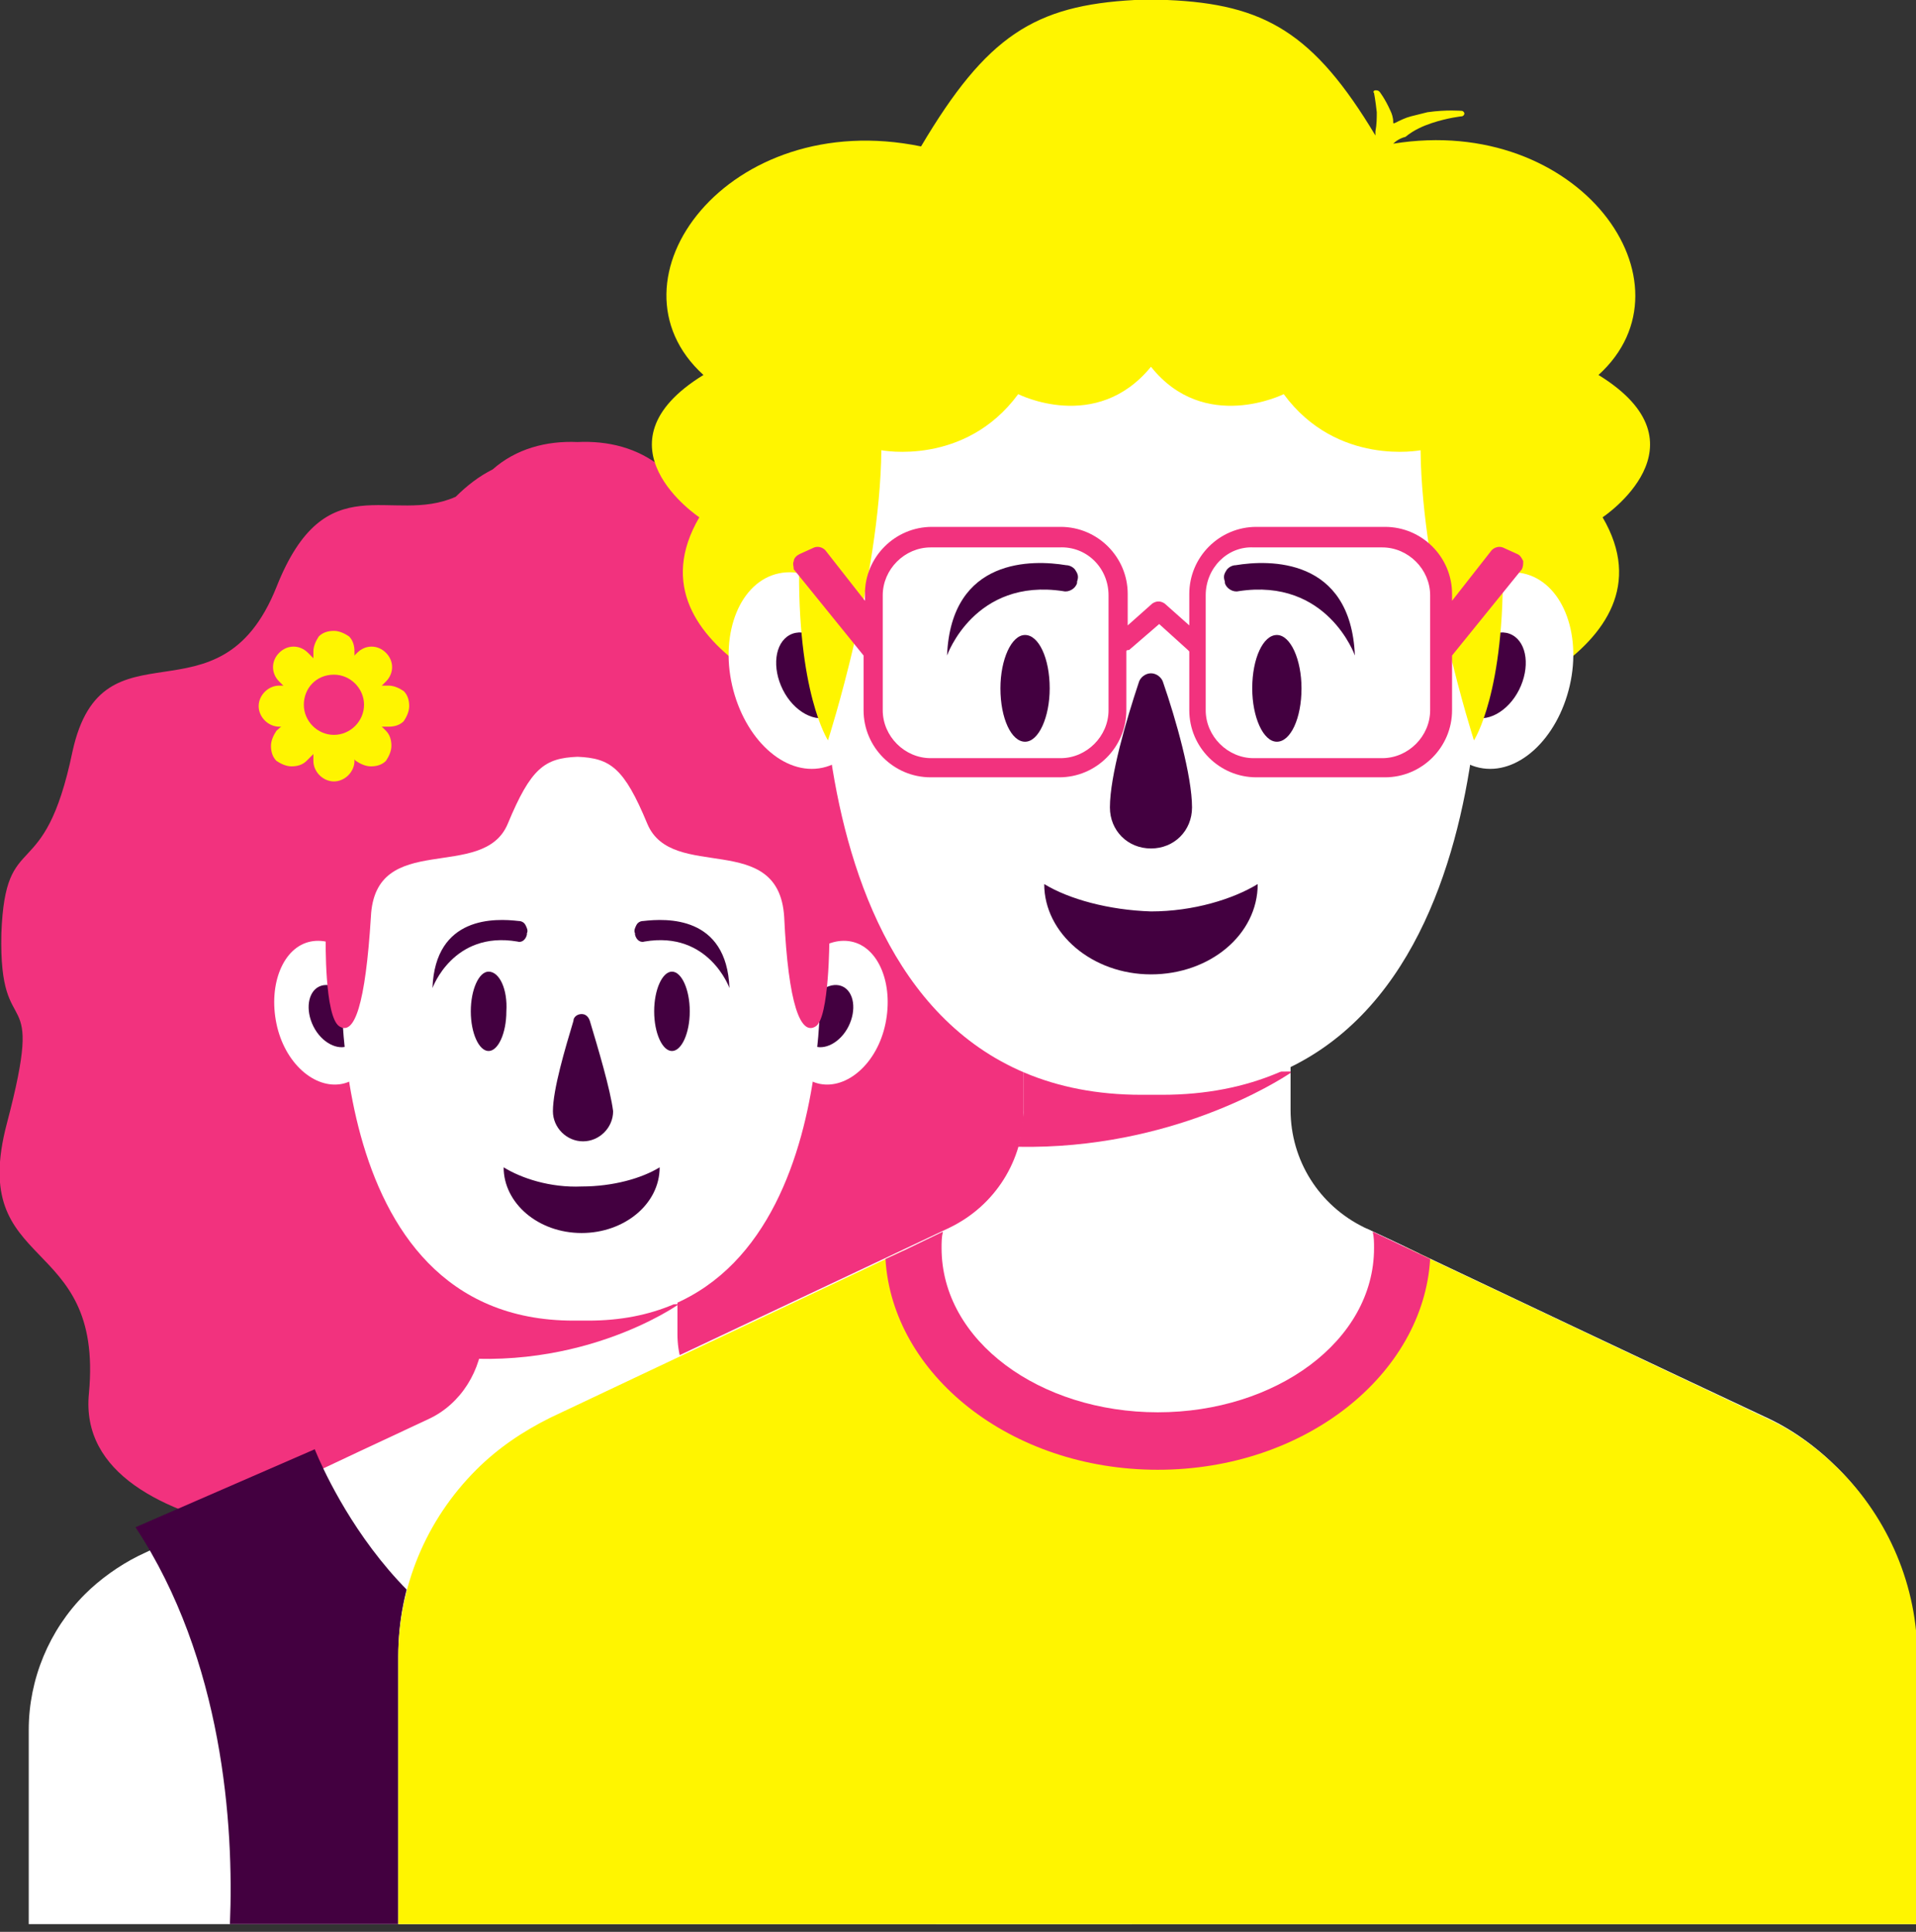 <svg width="120" height="121" viewBox="0 0 120 121" fill="none" xmlns="http://www.w3.org/2000/svg">
<rect x="0" y="0" width="120" height="121" fill="#333333" stroke="none"/>
<g clip-path="url(#clip0_5411_668)">
<path fill-rule="evenodd" clip-rule="evenodd" d="M36.171 27.686C38.057 27.6 39.943 28.029 41.486 29.314C42.343 29.829 43.114 30.429 43.8 31.029C47.828 32.829 51.857 28.886 55.029 36.686C58.629 45.686 65.914 38.4 67.714 47.057C69.514 55.714 73.371 51.686 73.543 58.457C73.8 65.829 69.343 60.943 71.829 70.371C74.314 79.8 65.743 77.143 66.686 87.257C67.629 97.371 45.686 96.857 45.686 96.857H26.571C26.571 96.857 4.543 97.371 5.571 87.257C6.514 77.143 -2.057 79.8 0.429 70.371C2.914 60.943 -0.086 65.743 0.086 58.457C0.343 51.686 2.743 55.714 4.543 47.057C6.429 38.486 13.714 45.772 17.314 36.772C20.4 28.971 24.514 32.914 28.543 31.114C29.229 30.429 30 29.829 30.857 29.4C32.314 28.114 34.2 27.6 36.171 27.686Z" fill="#F2327E"/>
<path fill-rule="evenodd" clip-rule="evenodd" d="M1.8 120.514C1.8 120.514 1.8 113.4 1.8 108.343C1.8 105.172 3.086 102.086 5.314 99.857C6.257 98.914 7.457 98.057 8.657 97.457C12.6 95.572 21.857 91.2 26.829 88.886C28.886 87.943 30.171 85.8 30.257 83.572C30.257 80.4 30.257 76.372 30.257 76.372H42.429C42.429 76.372 42.429 80.4 42.429 83.572C42.429 85.886 43.714 87.943 45.857 88.886C50.829 91.286 60.086 95.657 64.029 97.457C65.229 98.057 66.429 98.829 67.371 99.857C69.6 102.086 70.886 105.172 70.886 108.343C70.886 113.4 70.886 120.514 70.886 120.514H1.8Z" fill="white"/>
<path fill-rule="evenodd" clip-rule="evenodd" d="M36.514 104.657C48 104.657 53.314 90.772 53.314 90.772L64.543 95.657C59.057 103.971 58.371 114.343 58.629 120.514C52.886 120.514 19.457 120.514 14.4 120.514C14.657 114.343 13.971 103.971 8.486 95.657L19.714 90.772C19.714 90.772 25.029 104.571 36.514 104.657Z" fill="#430040"/>
<path fill-rule="evenodd" clip-rule="evenodd" d="M28.543 80.143C28.886 80.486 37.114 81.772 42.514 81.686C42.514 81.686 35.914 86.4 26.486 84.772C26.571 84.343 28.543 80.572 28.543 80.143Z" fill="#F2327E"/>
<path fill-rule="evenodd" clip-rule="evenodd" d="M53.314 58.972C55.029 59.315 55.971 61.629 55.457 64.115C54.943 66.6 53.057 68.229 51.343 67.886C49.629 67.543 48.686 65.229 49.2 62.743C49.714 60.258 51.6 58.629 53.314 58.972Z" fill="white"/>
<path fill-rule="evenodd" clip-rule="evenodd" d="M52.8 61.8C53.486 62.143 53.657 63.257 53.143 64.286C52.629 65.314 51.6 65.829 50.914 65.486C50.229 65.143 50.057 64.029 50.571 63C51.171 61.971 52.114 61.457 52.8 61.8Z" fill="#430040"/>
<path fill-rule="evenodd" clip-rule="evenodd" d="M19.457 58.972C17.743 59.315 16.8 61.629 17.314 64.115C17.828 66.6 19.714 68.229 21.428 67.886C23.143 67.543 24.086 65.229 23.571 62.743C23.057 60.258 21.171 58.629 19.457 58.972Z" fill="white"/>
<path fill-rule="evenodd" clip-rule="evenodd" d="M19.971 61.8C19.286 62.143 19.114 63.257 19.629 64.286C20.143 65.314 21.171 65.829 21.857 65.486C22.543 65.143 22.714 64.029 22.2 63C21.6 61.971 20.657 61.457 19.971 61.8Z" fill="#430040"/>
<path fill-rule="evenodd" clip-rule="evenodd" d="M21.428 59.572C21.428 39.257 51.343 39.257 51.343 59.572C51.343 59.572 53.057 82.715 36.857 82.715C36.686 82.715 36.086 82.715 35.914 82.715C19.714 82.715 21.428 59.572 21.428 59.572Z" fill="white"/>
<path fill-rule="evenodd" clip-rule="evenodd" d="M36.943 63.943C36.857 63.686 36.686 63.514 36.428 63.514C36.171 63.514 35.914 63.686 35.914 63.943C35.4 65.657 34.629 68.228 34.629 69.6C34.629 70.628 35.486 71.486 36.514 71.486C37.543 71.486 38.4 70.628 38.4 69.6C38.228 68.228 37.457 65.657 36.943 63.943Z" fill="#430040"/>
<path fill-rule="evenodd" clip-rule="evenodd" d="M31.543 73.114C31.543 75.343 33.686 77.228 36.429 77.228C39.086 77.228 41.314 75.428 41.314 73.114C40.2 73.8 38.4 74.314 36.429 74.314C34.457 74.4 32.657 73.8 31.543 73.114Z" fill="#430040"/>
<path fill-rule="evenodd" clip-rule="evenodd" d="M36.171 42.686C36.428 42.686 36.686 42.686 36.943 42.772C40.8 43.286 52.286 46.029 51.943 58.8C51.943 58.8 51.943 63.772 51.086 64.286C50.143 64.886 49.371 62.915 49.114 57.429C48.771 51.943 42.086 55.286 40.543 51.6C39.086 48.086 38.228 47.486 36.171 47.4C34.114 47.486 33.257 48.086 31.8 51.6C30.257 55.286 23.486 51.943 23.229 57.429C22.886 62.915 22.2 64.886 21.257 64.286C20.314 63.686 20.4 58.8 20.4 58.8C19.971 46.029 31.543 43.372 35.4 42.772C35.571 42.772 35.828 42.686 36.171 42.686Z" fill="#F2327E"/>
<path fill-rule="evenodd" clip-rule="evenodd" d="M19.029 44.229L17.486 42.686C16.971 42.171 16.971 41.4 17.486 40.886C18 40.371 18.771 40.371 19.286 40.886L20.828 42.429L22.371 40.886C22.886 40.371 23.657 40.371 24.171 40.886C24.686 41.4 24.686 42.171 24.171 42.686L22.628 44.229L24.171 45.771C24.428 46.029 24.514 46.371 24.514 46.714C24.514 47.057 24.343 47.4 24.171 47.657C23.914 47.914 23.571 48 23.229 48C22.886 48 22.543 47.829 22.286 47.657L20.743 46.114L19.2 47.657C18.943 47.914 18.6 48 18.257 48C17.914 48 17.571 47.829 17.314 47.657C17.057 47.4 16.971 47.057 16.971 46.714C16.971 46.371 17.143 46.029 17.314 45.771L19.029 44.229Z" fill="#FFF500"/>
<path fill-rule="evenodd" clip-rule="evenodd" d="M19.628 42.943V40.8C19.628 40.457 19.8 40.114 19.971 39.857C20.229 39.6 20.571 39.514 20.914 39.514C21.257 39.514 21.6 39.686 21.857 39.857C22.114 40.114 22.2 40.457 22.2 40.8V42.943H24.343C24.686 42.943 25.029 43.114 25.286 43.286C25.543 43.543 25.628 43.886 25.628 44.228C25.628 44.571 25.457 44.914 25.286 45.171C25.029 45.428 24.686 45.514 24.343 45.514H22.2V47.657C22.2 48.343 21.6 48.943 20.914 48.943C20.229 48.943 19.628 48.343 19.628 47.657V45.514H17.486C16.8 45.514 16.2 44.914 16.2 44.228C16.2 43.543 16.8 42.943 17.486 42.943H19.628Z" fill="#FFF500"/>
<path fill-rule="evenodd" clip-rule="evenodd" d="M20.914 42.257C21.943 42.257 22.8 43.114 22.8 44.143C22.8 45.171 21.943 46.028 20.914 46.028C19.886 46.028 19.029 45.171 19.029 44.143C19.029 43.114 19.8 42.257 20.914 42.257Z" fill="#F2327E"/>
<path fill-rule="evenodd" clip-rule="evenodd" d="M45.686 61.886C45.686 61.886 44.4 58.286 40.371 58.972C40.114 59.057 39.857 58.886 39.771 58.543C39.771 58.543 39.771 58.543 39.771 58.457C39.686 58.286 39.771 58.115 39.857 57.943C39.943 57.772 40.114 57.686 40.286 57.686C41.743 57.515 45.514 57.343 45.686 61.886Z" fill="#430040"/>
<path fill-rule="evenodd" clip-rule="evenodd" d="M42.086 60.857C42.686 60.857 43.2 61.972 43.2 63.343C43.2 64.715 42.686 65.829 42.086 65.829C41.486 65.829 40.971 64.715 40.971 63.343C40.971 61.972 41.486 60.857 42.086 60.857Z" fill="#430040"/>
<path fill-rule="evenodd" clip-rule="evenodd" d="M27.086 61.886C27.086 61.886 28.371 58.286 32.4 58.972C32.657 59.057 32.914 58.886 33 58.543C33 58.543 33 58.543 33 58.457C33.086 58.286 33 58.115 32.914 57.943C32.828 57.772 32.657 57.686 32.486 57.686C31.029 57.515 27.257 57.343 27.086 61.886Z" fill="#430040"/>
<path fill-rule="evenodd" clip-rule="evenodd" d="M30.6 60.857C30 60.857 29.486 61.972 29.486 63.343C29.486 64.715 30 65.829 30.6 65.829C31.2 65.829 31.714 64.715 31.714 63.343C31.8 61.972 31.286 60.857 30.6 60.857Z" fill="#430040"/>
<path fill-rule="evenodd" clip-rule="evenodd" d="M87.257 9C98.914 7.114 106.457 17.743 100.114 23.486C107.229 27.857 100.371 32.4 100.371 32.4C105.343 40.886 90.771 45.086 90.771 45.086L73.114 45.257H72.086H71.057L53.4 45.086C53.4 45.086 38.829 40.886 43.8 32.4C43.8 32.4 36.943 27.857 44.057 23.486C37.543 17.571 45.6 6.686 57.686 9.171C61.8 2.229 64.8 0.343 71.057 0C71.4 0 71.743 0 72.086 0C72.428 0 72.771 0 73.114 0C79.2 0.257 82.286 2.057 86.143 8.486C86.143 8.4 86.143 8.314 86.143 8.229C86.228 7.8 86.228 7.371 86.228 7.029C86.143 6.257 86.057 5.829 86.057 5.829C85.971 5.743 86.057 5.657 86.143 5.657C86.228 5.657 86.314 5.657 86.4 5.743C86.4 5.743 86.743 6.171 87.086 6.943C87.171 7.114 87.257 7.371 87.257 7.629V7.714C87.257 7.714 87.257 7.714 87.343 7.714C87.686 7.543 88.028 7.371 88.371 7.286C88.714 7.2 89.057 7.114 89.4 7.029C90.6 6.857 91.543 6.943 91.543 6.943C91.629 6.943 91.714 7.029 91.714 7.114C91.714 7.2 91.629 7.286 91.543 7.286C91.543 7.286 90.686 7.371 89.657 7.714C89.143 7.886 88.543 8.143 88.028 8.571C87.686 8.657 87.429 8.829 87.257 9Z" fill="#FFF500"/>
<path fill-rule="evenodd" clip-rule="evenodd" d="M24.943 120.514C24.943 120.514 24.943 110.743 24.943 103.714C24.943 99.343 26.657 95.143 29.828 91.971C31.2 90.6 32.743 89.571 34.457 88.714C39.857 86.143 52.629 80.143 59.486 76.886C62.314 75.514 64.114 72.686 64.114 69.514C64.114 65.143 64.114 59.571 64.114 59.571H80.829C80.829 59.571 80.829 65.143 80.829 69.514C80.829 72.686 82.629 75.514 85.457 76.886C92.314 80.143 105 86.143 110.486 88.714C112.2 89.486 113.743 90.6 115.114 91.971C118.2 95.057 120 99.257 120 103.714C120 110.657 120 120.514 120 120.514H24.943Z" fill="white"/>
<path fill-rule="evenodd" clip-rule="evenodd" d="M64.114 65.571C67.886 66.257 75.428 67.2 80.829 67.114V67.2C80.057 67.714 73.371 72 63.771 71.828C63.943 71.143 64.028 70.371 64.114 69.686V65.571Z" fill="#F2327E"/>
<path fill-rule="evenodd" clip-rule="evenodd" d="M85.629 76.971C85.629 76.971 87.514 77.828 88.886 78.514C86.829 84.257 80.314 88.543 72.514 88.543C64.714 88.543 58.2 84.257 56.143 78.514C57.428 77.914 59.228 77.057 59.4 76.971C60.771 81.6 66.257 84.943 72.6 84.943C78.771 84.943 84.257 81.6 85.629 76.971Z" fill="white"/>
<path fill-rule="evenodd" clip-rule="evenodd" d="M87.943 78.086L110.571 88.8C112.286 89.572 113.829 90.686 115.2 92.057C118.286 95.143 120.086 99.343 120.086 103.8C120.086 110.743 120.086 120.6 120.086 120.6H24.943C24.943 120.6 24.943 110.829 24.943 103.8C24.943 99.429 26.657 95.229 29.828 92.057C31.2 90.686 32.743 89.657 34.457 88.8L56.571 78.343C57.086 80.314 60.257 90.429 73.629 90.429C84.428 90.343 87.171 82.372 87.943 78.086Z" fill="#FFF500"/>
<path fill-rule="evenodd" clip-rule="evenodd" d="M59.057 77.143C58.971 77.486 58.971 77.829 58.971 78.172C58.971 84 65.143 88.457 72.514 88.457C79.886 88.457 86.057 84 86.057 78.172C86.057 77.829 86.057 77.486 85.971 77.143L89.571 78.857C89.143 86.057 81.771 92.057 72.514 92.057C63.257 92.057 55.886 86.057 55.457 78.857L56.571 78.343L59.057 77.143Z" fill="#F2327E"/>
<path fill-rule="evenodd" clip-rule="evenodd" d="M95.4 35.914C97.8 36.429 99.086 39.6 98.314 42.943C97.543 46.286 95.057 48.6 92.657 48.086C90.257 47.572 88.971 44.4 89.743 41.057C90.428 37.714 93 35.4 95.4 35.914Z" fill="white"/>
<path fill-rule="evenodd" clip-rule="evenodd" d="M94.714 39.772C95.657 40.286 95.829 41.829 95.143 43.2C94.457 44.572 93.086 45.343 92.057 44.829C91.114 44.315 90.943 42.772 91.629 41.4C92.4 40.029 93.771 39.257 94.714 39.772Z" fill="#430040"/>
<path fill-rule="evenodd" clip-rule="evenodd" d="M48.771 35.914C46.371 36.429 45.086 39.6 45.857 42.943C46.629 46.286 49.114 48.6 51.514 48.086C53.914 47.572 55.2 44.4 54.428 41.057C53.743 37.714 51.171 35.4 48.771 35.914Z" fill="white"/>
<path fill-rule="evenodd" clip-rule="evenodd" d="M49.457 39.772C48.514 40.286 48.343 41.829 49.029 43.2C49.714 44.572 51.086 45.343 52.114 44.829C53.057 44.315 53.228 42.772 52.543 41.4C51.771 40.029 50.4 39.257 49.457 39.772Z" fill="#430040"/>
<path fill-rule="evenodd" clip-rule="evenodd" d="M51.514 36.686C51.514 8.743 92.657 8.743 92.657 36.686C92.657 36.686 95.057 68.571 72.771 68.571C72.514 68.571 71.657 68.571 71.486 68.571C49.114 68.571 51.514 36.686 51.514 36.686Z" fill="white"/>
<path fill-rule="evenodd" clip-rule="evenodd" d="M72.857 42.771C72.771 42.428 72.428 42.171 72.086 42.171C71.743 42.171 71.4 42.428 71.314 42.771C70.543 45.086 69.514 48.6 69.514 50.571C69.514 52.029 70.629 53.143 72.086 53.143C73.543 53.143 74.657 52.029 74.657 50.571C74.657 48.6 73.629 45 72.857 42.771Z" fill="#430040"/>
<path fill-rule="evenodd" clip-rule="evenodd" d="M65.4 55.372C65.4 58.457 68.4 61.029 72.086 61.029C75.771 61.029 78.771 58.543 78.771 55.372C77.228 56.314 74.743 57.086 72.086 57.086C69.428 57 66.943 56.314 65.4 55.372Z" fill="#430040"/>
<path fill-rule="evenodd" clip-rule="evenodd" d="M84.857 41.057C84.857 41.057 83.143 36.171 77.571 37.028C77.228 37.114 76.8 36.857 76.714 36.514V36.428C76.629 36.171 76.629 36 76.8 35.743C76.886 35.571 77.143 35.4 77.4 35.4C79.457 35.057 84.6 34.886 84.857 41.057Z" fill="#430040"/>
<path fill-rule="evenodd" clip-rule="evenodd" d="M79.971 39.772C80.829 39.772 81.514 41.314 81.514 43.114C81.514 45 80.829 46.457 79.971 46.457C79.114 46.457 78.428 44.914 78.428 43.114C78.428 41.229 79.114 39.772 79.971 39.772Z" fill="#430040"/>
<path fill-rule="evenodd" clip-rule="evenodd" d="M59.314 41.057C59.314 41.057 61.029 36.171 66.6 37.028C66.943 37.114 67.371 36.857 67.457 36.514V36.428C67.543 36.171 67.543 36 67.371 35.743C67.286 35.571 67.028 35.4 66.771 35.4C64.714 35.057 59.571 34.886 59.314 41.057Z" fill="#430040"/>
<path fill-rule="evenodd" clip-rule="evenodd" d="M64.2 39.772C63.343 39.772 62.657 41.314 62.657 43.114C62.657 45 63.343 46.457 64.2 46.457C65.057 46.457 65.743 44.914 65.743 43.114C65.743 41.229 65.057 39.772 64.2 39.772Z" fill="#430040"/>
<path fill-rule="evenodd" clip-rule="evenodd" d="M72.086 15.514C73.457 15.428 92.743 14.571 94.114 35.057C94.286 43.371 92.314 46.371 92.314 46.371C92.314 46.371 89.057 36.257 88.971 28.2C88.971 28.2 83.743 29.229 80.4 24.686C80.4 24.686 75.428 27.171 72.086 22.971C68.657 27.171 63.771 24.686 63.771 24.686C60.428 29.229 55.2 28.2 55.2 28.2C55.114 36.257 51.857 46.371 51.857 46.371C51.857 46.371 49.886 43.371 50.057 35.057C51.428 14.657 70.629 15.428 72.086 15.514Z" fill="#FFF500"/>
<path fill-rule="evenodd" clip-rule="evenodd" d="M70.543 40.8V44.486C70.543 46.8 68.657 48.686 66.343 48.686H58.286C55.971 48.686 54.086 46.8 54.086 44.486V41.057L49.714 35.657C49.714 35.486 49.629 35.314 49.714 35.143C49.714 34.971 49.886 34.8 50.057 34.714L51 34.286C51.257 34.2 51.514 34.286 51.686 34.457L54.171 37.629V37.2C54.171 34.886 56.057 33 58.371 33H66.428C68.743 33 70.629 34.886 70.629 37.2V39.171L72.171 37.8C72.428 37.629 72.686 37.629 72.943 37.8L74.486 39.171V37.2C74.486 34.886 76.371 33 78.686 33H86.743C89.057 33 90.943 34.886 90.943 37.2V37.629L93.428 34.457C93.6 34.286 93.857 34.2 94.114 34.286L95.057 34.714C95.228 34.8 95.314 34.971 95.4 35.143C95.4 35.314 95.4 35.486 95.314 35.657L90.943 41.057V44.486C90.943 46.8 89.057 48.686 86.743 48.686H78.686C76.371 48.686 74.486 46.8 74.486 44.486V40.8L74.4 40.714L72.6 39.086L70.714 40.714C70.629 40.714 70.543 40.714 70.543 40.8ZM69.428 37.286V44.486C69.428 46.114 68.057 47.486 66.428 47.486H58.286C56.657 47.486 55.286 46.114 55.286 44.486V37.286C55.286 35.657 56.657 34.286 58.286 34.286H66.343C68.057 34.2 69.428 35.571 69.428 37.286ZM75.514 37.286V44.486C75.514 46.114 76.886 47.486 78.514 47.486H86.571C88.2 47.486 89.571 46.114 89.571 44.486V37.286C89.571 35.657 88.2 34.286 86.571 34.286H78.514C76.886 34.2 75.514 35.571 75.514 37.286Z" fill="#F2327E"/>
</g>
<defs>
<clipPath id="clip0_5411_668">
<rect width="120" height="120.514" fill="white"/>
</clipPath>
</defs>
</svg>
